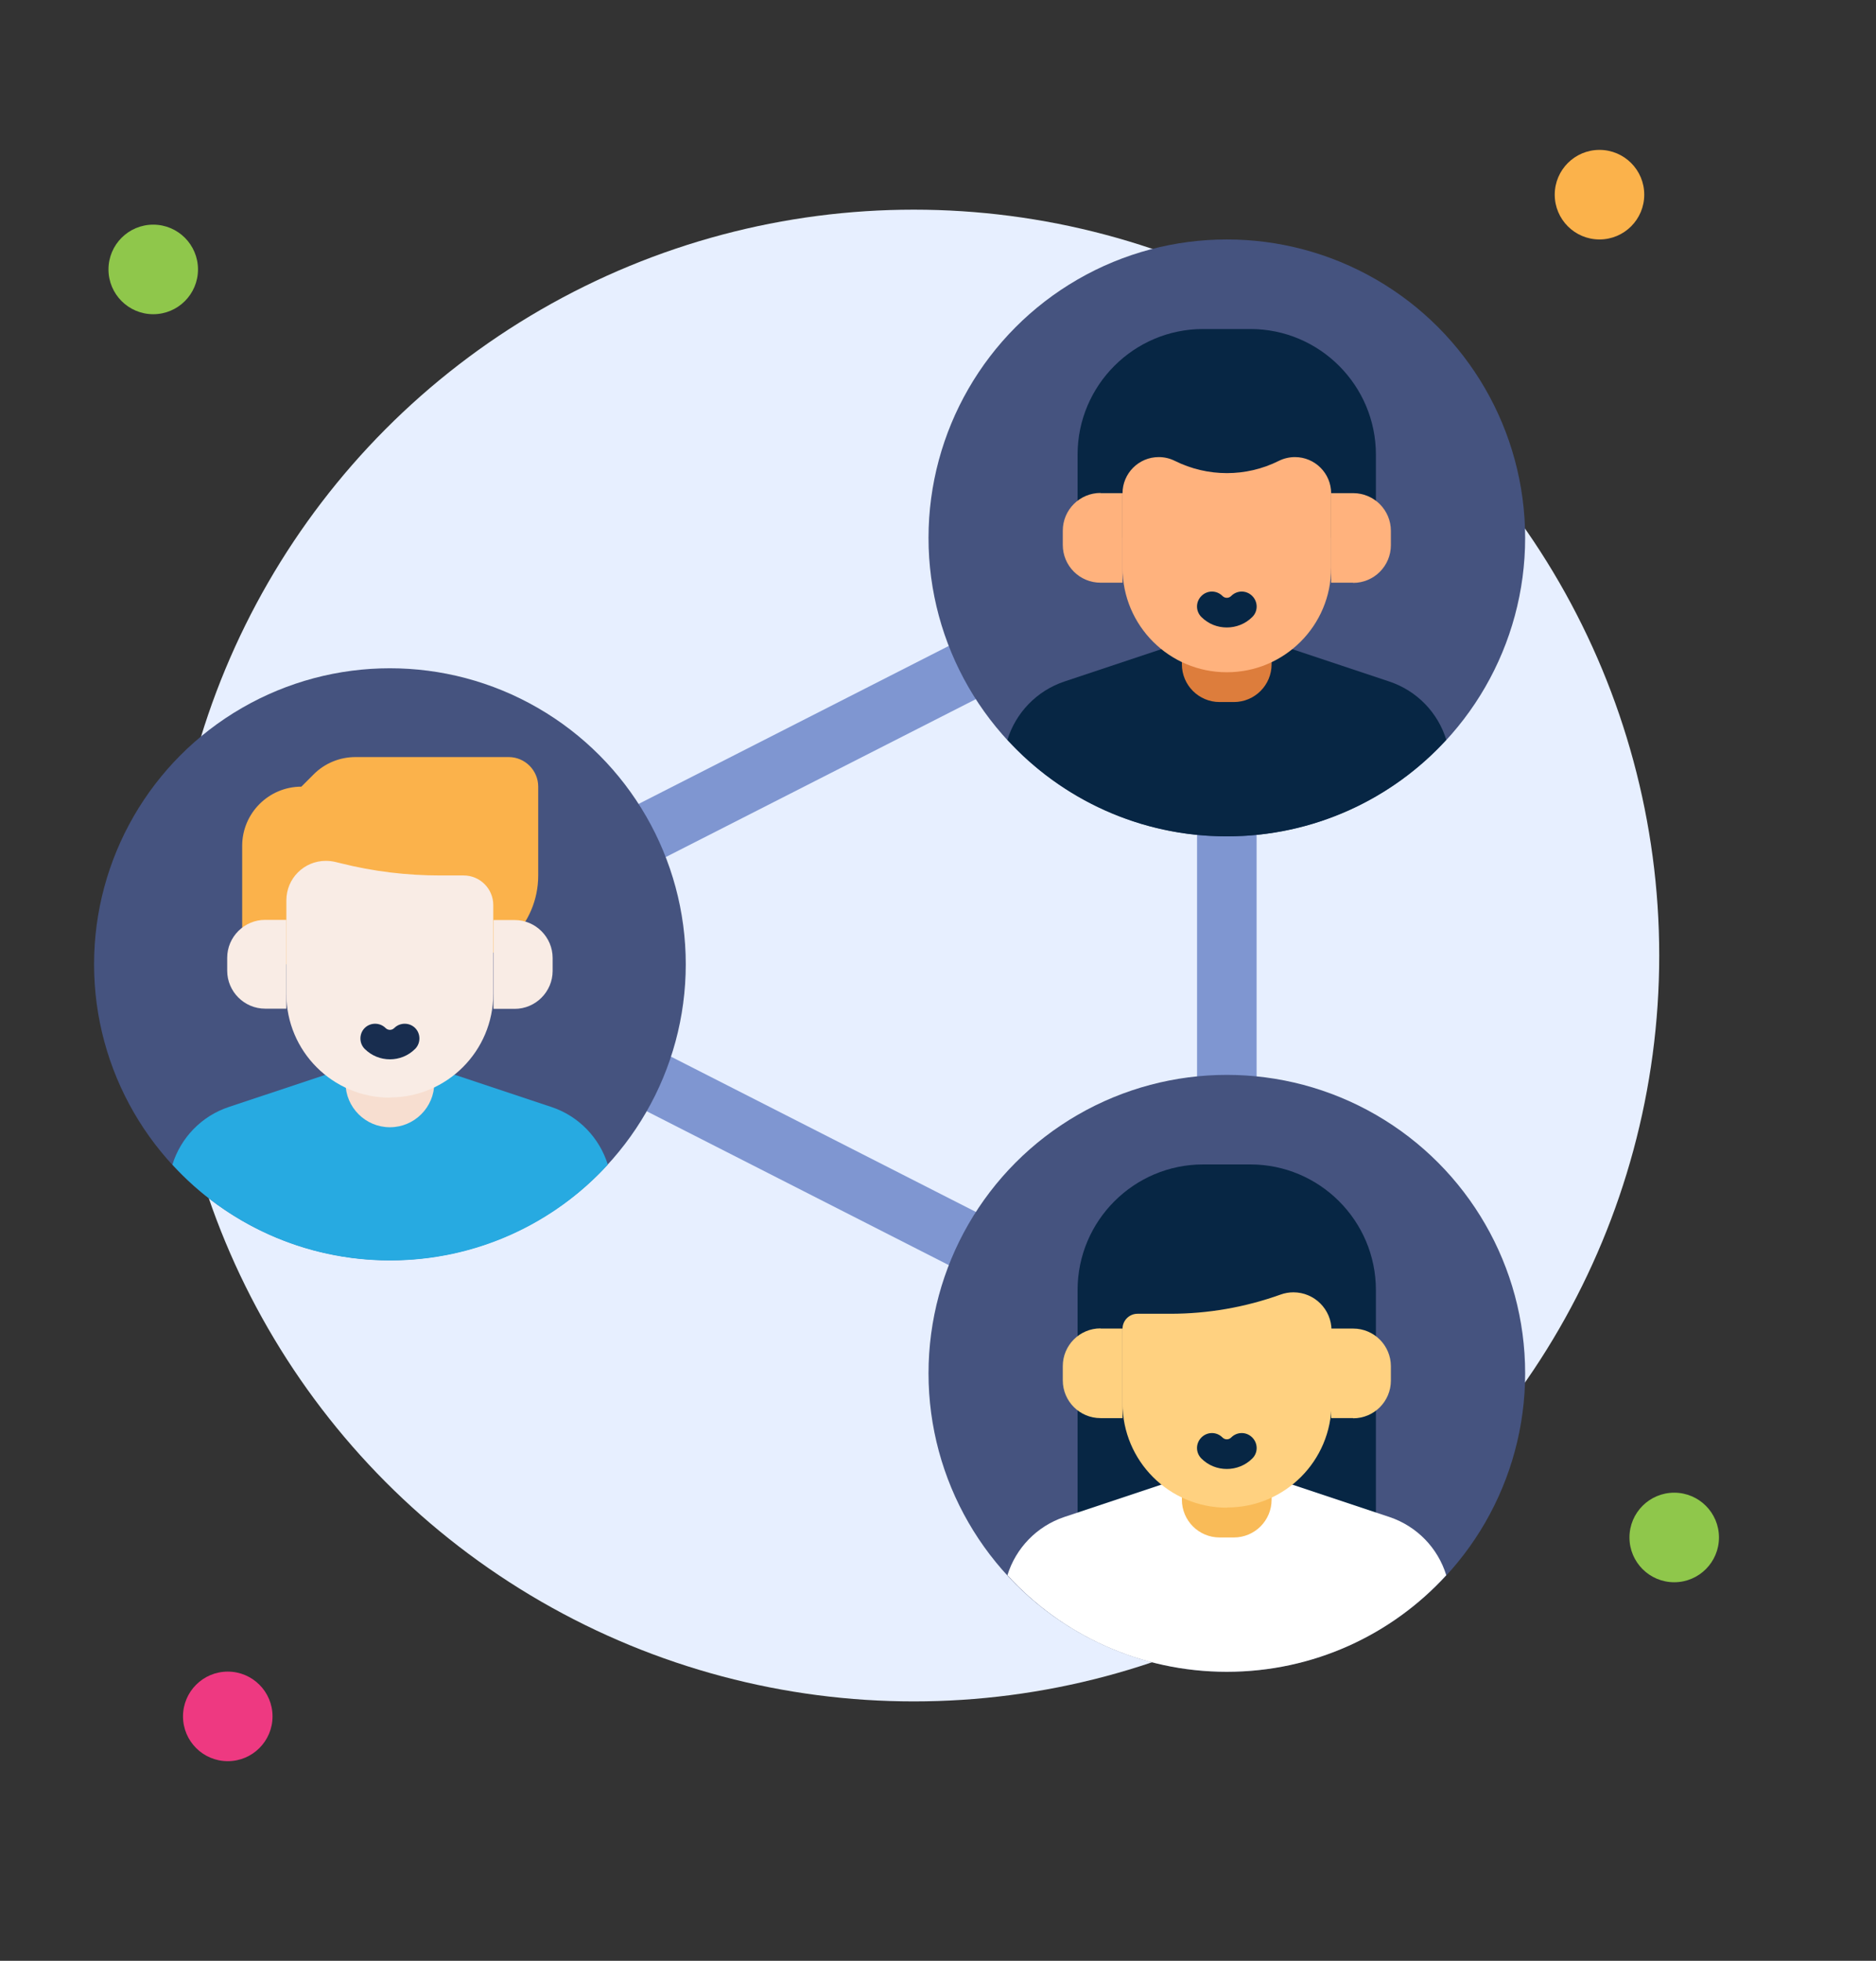 <?xml version="1.0" encoding="UTF-8"?>
<svg id="Layer_1" xmlns="http://www.w3.org/2000/svg" viewBox="0 0 98.92 103.34">
  <rect x="0" y="0" width="98.92" height="103.34" fill="#333333" stroke="none"/>
  <circle cx="48.18" cy="50.36" r="39.31" style="fill: #e7efff;"/>
  <path d="M64.69,73.95c-.24,0-.49-.06-.71-.17l-43.25-22.02c-.53-.27-.86-.81-.86-1.4s.33-1.13.86-1.4l43.25-22.02c.49-.25,1.07-.23,1.53.06.47.29.75.79.75,1.34v44.03c0,.55-.28,1.05-.75,1.34-.25.15-.54.23-.82.23ZM24.91,50.36l38.21,19.45V30.91l-38.21,19.45Z" style="fill: #7f96d1;"/>
  <circle cx="8.08" cy="14.2" r="2.36" style="fill: #8fc74b;"/>
  <circle cx="84.34" cy="10.26" r="2.36" style="fill: #fbb24b;"/>
  <circle cx="88.28" cy="81.03" r="2.36" style="fill: #8fc74b;"/>
  <circle cx="12.01" cy="90.46" r="2.36" style="fill: #ee3981;"/>
  <circle cx="64.69" cy="28.35" r="15.73" style="fill: #45537f;"/>
  <path d="M63.45,17.34h2.48c3.65,0,6.62,2.97,6.62,6.62v4.39h-15.73v-4.39c0-3.65,2.97-6.62,6.62-6.62Z" style="fill: #072644;"/>
  <path d="M76.26,38.99c-2.86,3.13-6.99,5.09-11.57,5.09s-8.71-1.96-11.57-5.09c.44-1.42,1.54-2.58,3-3.07l6.21-2.07h4.72l6.21,2.07c1.46.49,2.56,1.64,3,3.07Z" style="fill: #072644;"/>
  <path d="M62.33,33.85h4.72v1.16c0,1.1-.89,1.99-1.99,1.99h-.75c-1.1,0-1.99-.89-1.99-1.99v-1.16h0Z" style="fill: #dd7d3c;"/>
  <path d="M64.69,35.43h0c-3.04,0-5.5-2.46-5.5-5.5v-3.93c0-1.05.85-1.91,1.91-1.91h0c.3,0,.59.07.85.2h0c1.73.86,3.76.86,5.48,0h0c.26-.13.56-.2.85-.2h0c1.05,0,1.91.85,1.91,1.91v3.93c0,3.04-2.46,5.5-5.5,5.5Z" style="fill: #ffb27d;"/>
  <path d="M58.03,25.99h1.16v4.72h-1.16c-1.1,0-1.99-.89-1.99-1.99v-.75c0-1.1.89-1.99,1.99-1.99Z" style="fill: #ffb27d;"/>
  <path d="M72.18,25.99h1.16v4.72h-1.16c-1.1,0-1.99-.89-1.99-1.99v-.75c0-1.1.89-1.99,1.99-1.99Z" transform="translate(143.53 56.7) rotate(-180)" style="fill: #ffb27d;"/>
  <circle cx="64.69" cy="72.38" r="15.73" style="fill: #45537f;"/>
  <path d="M63.45,61.37h2.48c3.65,0,6.62,2.97,6.62,6.62v13.04h-15.73v-13.04c0-3.65,2.97-6.62,6.62-6.62Z" style="fill: #072644;"/>
  <path d="M76.26,83.02c-2.86,3.13-6.99,5.09-11.57,5.09s-8.71-1.96-11.57-5.09c.44-1.42,1.54-2.58,3-3.07l6.21-2.07h4.72l6.21,2.07c1.46.49,2.56,1.64,3,3.07Z" style="fill: #fff;"/>
  <path d="M62.33,77.88h4.72v1.16c0,1.1-.89,1.99-1.99,1.99h-.75c-1.1,0-1.99-.89-1.99-1.99v-1.16h0Z" style="fill: #f9bb58;"/>
  <path d="M64.69,79.46h0c-3.04,0-5.5-2.46-5.5-5.5v-3.93c0-.43.35-.79.79-.79h1.73c1.98,0,3.94-.34,5.81-1.01h0c.22-.08.45-.12.68-.12h0c1.11,0,2.01.9,2.01,2.01v3.83c0,3.04-2.46,5.5-5.5,5.5Z" style="fill: #ffd180;"/>
  <path d="M58.03,70.02h1.16v4.72h-1.16c-1.1,0-1.99-.89-1.99-1.99v-.75c0-1.1.89-1.99,1.99-1.99Z" style="fill: #ffd180;"/>
  <path d="M72.18,70.02h1.16v4.72h-1.16c-1.1,0-1.99-.89-1.99-1.99v-.75c0-1.1.89-1.99,1.99-1.99Z" transform="translate(143.53 144.76) rotate(-180)" style="fill: #ffd180;"/>
  <path d="M64.69,77.42c-.49,0-.97-.18-1.34-.55-.31-.31-.31-.8,0-1.11.31-.31.8-.31,1.11,0,.13.13.33.13.46,0,.31-.31.8-.31,1.11,0,.31.31.31.81,0,1.11-.37.37-.86.55-1.34.55Z" style="fill: #072644;"/>
  <path d="M64.69,33.07c-.49,0-.97-.18-1.34-.55-.31-.31-.31-.8,0-1.11.31-.31.8-.31,1.11,0,.13.13.33.13.46,0,.31-.31.8-.31,1.11,0,.31.31.31.81,0,1.11-.37.37-.86.55-1.34.55Z" style="fill: #072644;"/>
  <g>
    <circle cx="20.56" cy="50.82" r="15.6" style="fill: #45537f;"/>
    <path d="M32.05,61.38c-2.84,3.11-6.94,5.05-11.48,5.05s-8.64-1.94-11.48-5.05c.44-1.41,1.53-2.56,2.98-3.04l6.16-2.05h4.68l6.16,2.05c1.45.48,2.54,1.63,2.98,3.04Z" style="fill: #27aae1;"/>
    <path d="M18.22,56.29h4.68v.78c0,1.29-1.05,2.34-2.34,2.34h0c-1.29,0-2.34-1.05-2.34-2.34v-.78h0Z" style="fill: #f7ded0;"/>
    <path d="M23.69,50.82h-10.92v-6.24c0-1.72,1.4-3.12,3.12-3.12h0l.65-.65c.59-.59,1.38-.91,2.21-.91h8.07c.86,0,1.56.7,1.56,1.56v4.68c0,2.59-2.1,4.68-4.68,4.68Z" style="fill: #fbb24b;"/>
    <path d="M20.56,57.85h0c-3.02,0-5.46-2.45-5.46-5.46v-4.94c0-1.15.93-2.08,2.08-2.08h0c.17,0,.34.02.51.06l.29.07c1.71.43,3.47.64,5.23.64h1.24c.86,0,1.56.7,1.56,1.56v4.68c0,3.02-2.45,5.46-5.46,5.46Z" style="fill: #f9ece5;"/>
    <path d="M13.98,48.48h1.12v4.68h-1.12c-1.1,0-2-.9-2-2v-.68c0-1.1.9-2,2-2Z" style="fill: #f9ece5;"/>
    <path d="M28.03,48.48h1.12v4.68h-1.12c-1.1,0-2-.9-2-2v-.68c0-1.1.9-2,2-2Z" transform="translate(55.17 101.65) rotate(180)" style="fill: #f9ece5;"/>
    <path d="M20.56,55.83c-.48,0-.96-.18-1.33-.55-.3-.3-.3-.8,0-1.1s.8-.3,1.1,0c.13.13.33.13.46,0,.3-.3.8-.3,1.1,0s.3.8,0,1.1c-.37.37-.85.55-1.33.55Z" style="fill: #182d4f;"/>
  </g>
</svg>